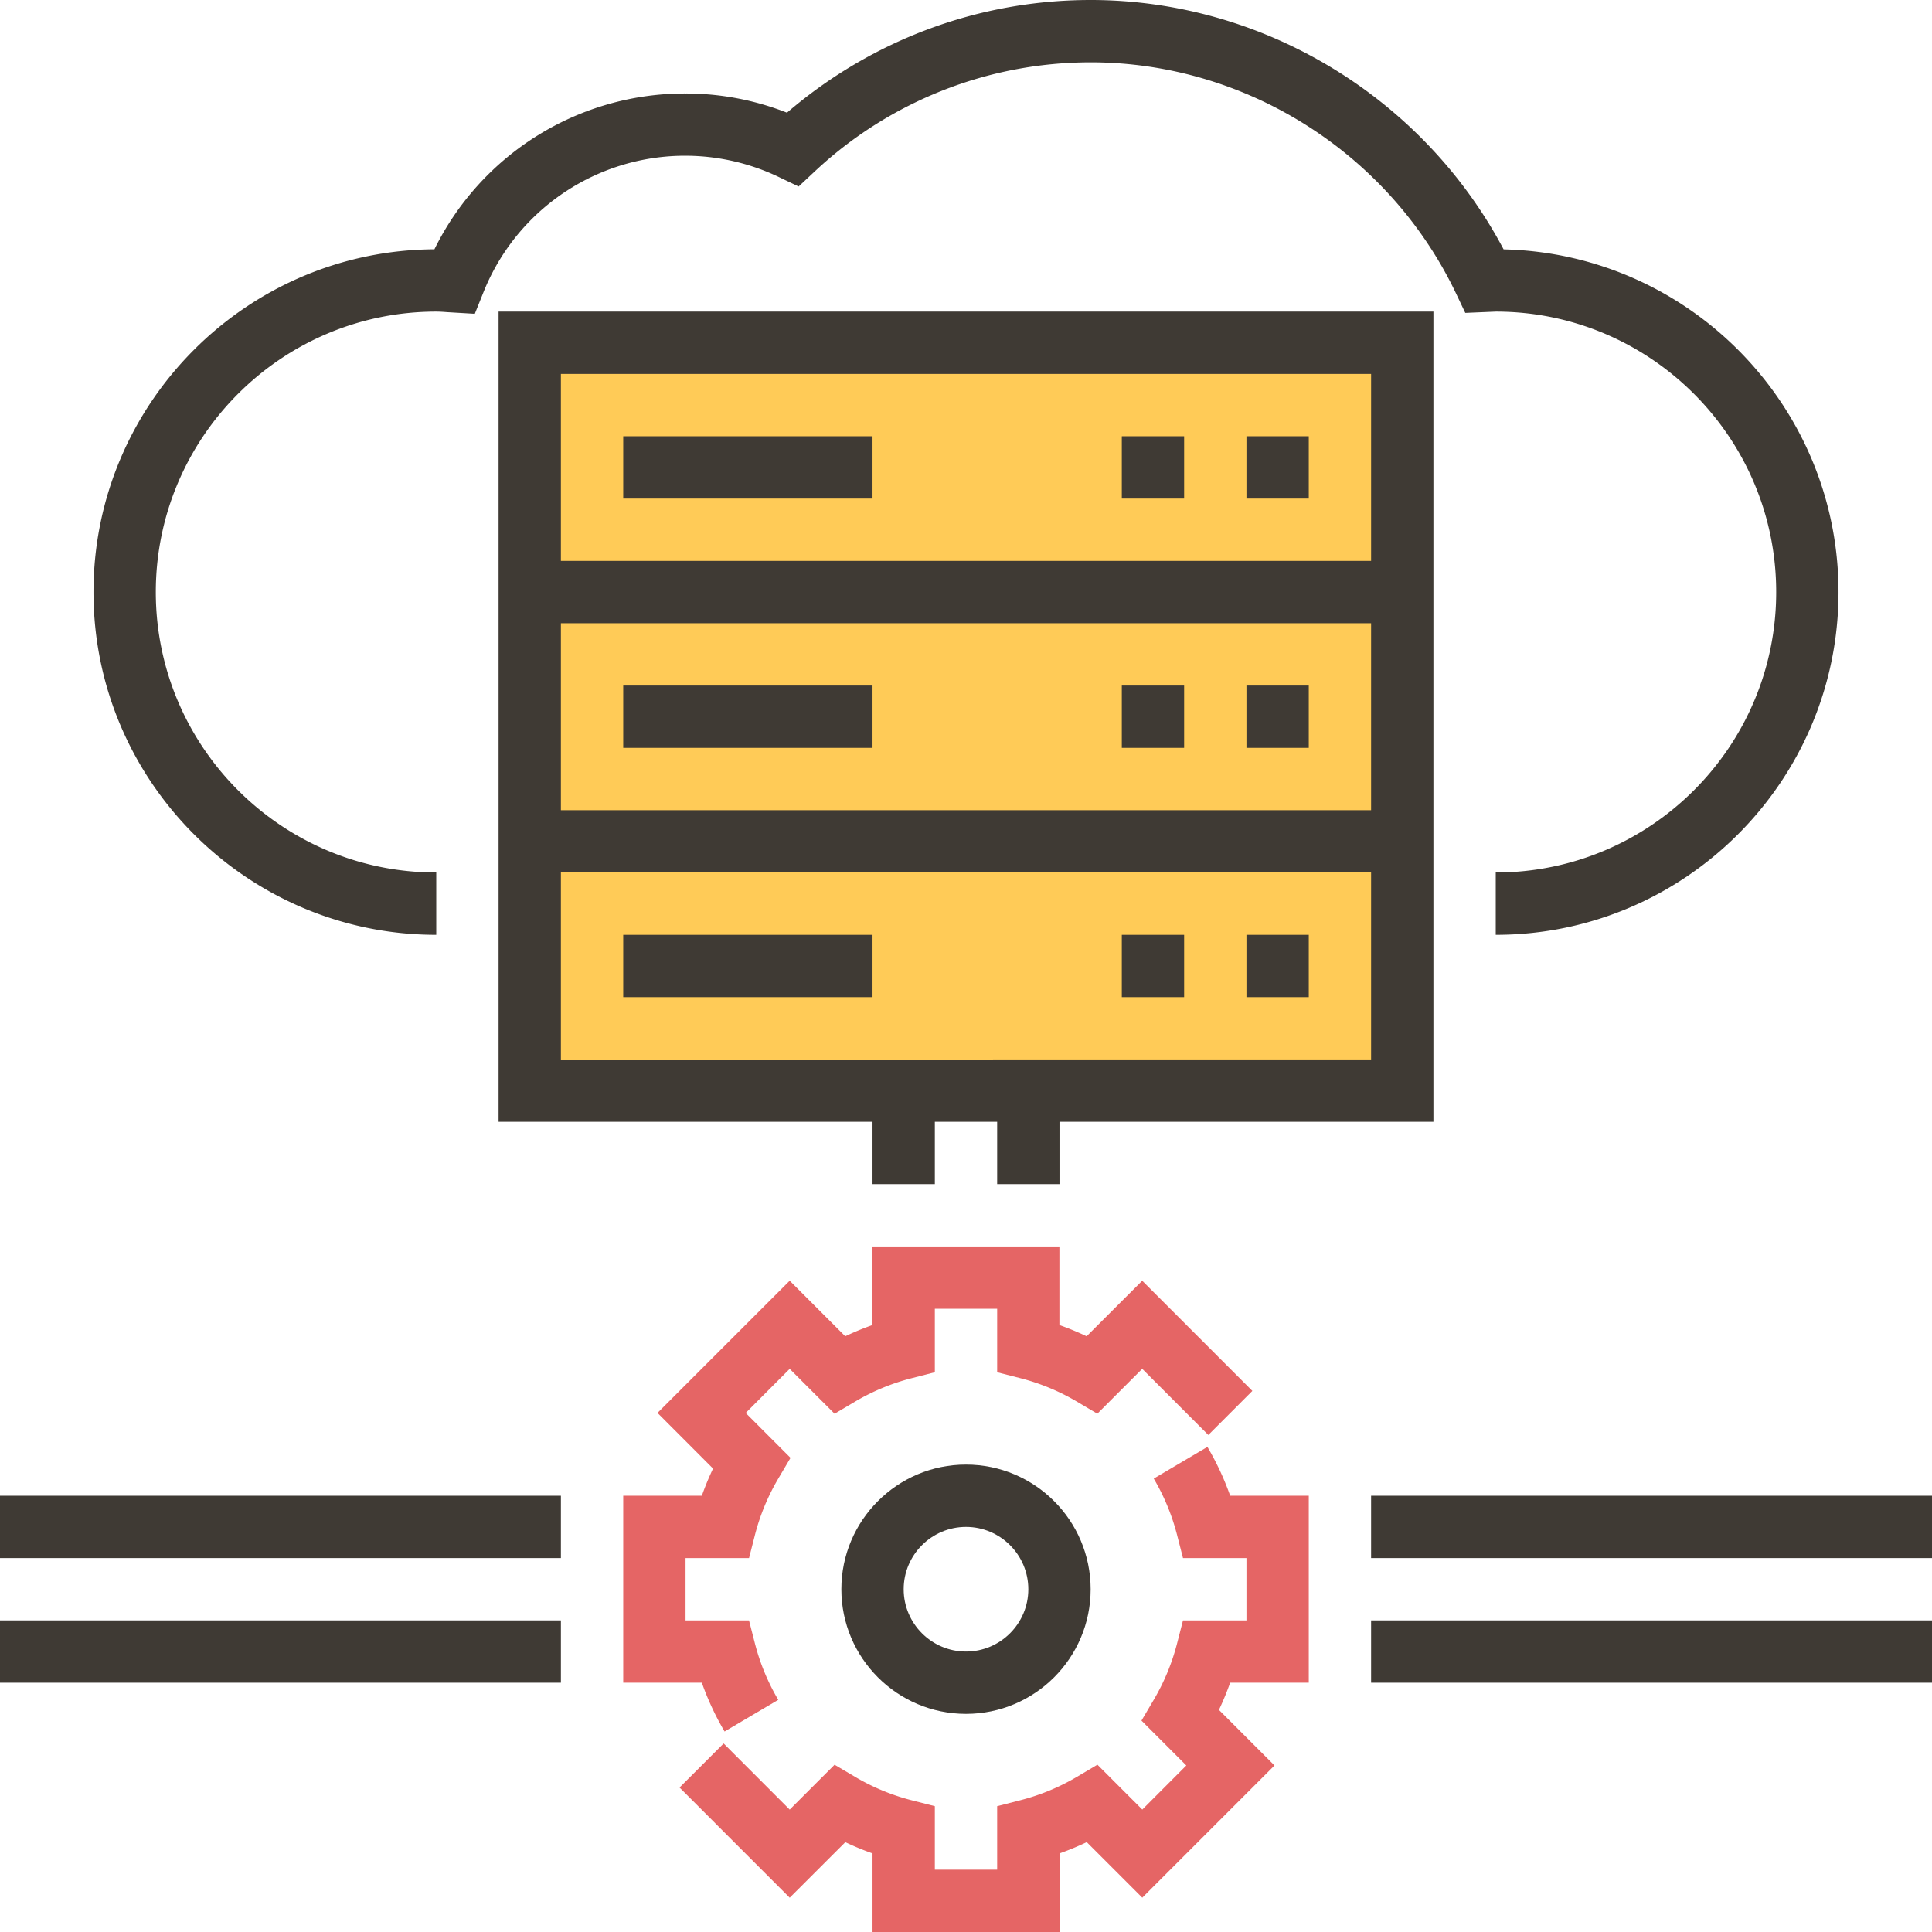 <svg xmlns="http://www.w3.org/2000/svg" viewBox="0 0 496 496"><path fill="#ffcb57" d="M136 88h224v192H136z"/><g fill="#e56565"><path d="M272 496h-48v-20.18a72 72 0 0 1-6.98-2.88l-14.28 14.26-28.28-28.29 11.32-11.31 16.96 16.98 11.52-11.52 5.35 3.16a55.67 55.67 0 0 0 14.39 5.95l6 1.53V480h16v-16.3l6-1.54a55.67 55.67 0 0 0 14.4-5.95l5.34-3.16 11.52 11.52 11.3-11.32-11.51-11.52 3.15-5.34a55.72 55.72 0 0 0 5.97-14.4l1.54-5.99H320v-16h-16.29l-1.54-6a55.72 55.72 0 0 0-5.97-14.4l13.78-8.14a71.94 71.94 0 0 1 5.84 12.53H336v48h-20.18a74.96 74.96 0 0 1-2.88 6.99l14.26 14.27-33.94 33.94L279 472.93a72 72 0 0 1-6.98 2.89V496H272zM186.02 444.53a71.94 71.94 0 0 1-5.84-12.53H160v-48h20.18a74.96 74.96 0 0 1 2.88-6.98l-14.26-14.28 33.94-33.94L217 343.06a72 72 0 0 1 6.98-2.88V320h48v20.18a72 72 0 0 1 6.99 2.88l14.27-14.26 28.28 28.29-11.31 11.31-16.97-16.98-11.52 11.52-5.35-3.16a55.67 55.67 0 0 0-14.39-5.95L256 352.3V336h-16v16.3l-6 1.54a55.67 55.67 0 0 0-14.4 5.95l-5.34 3.16-11.52-11.52-11.3 11.32 11.51 11.52-3.15 5.34a55.72 55.72 0 0 0-5.97 14.4L192.3 400H176v16h16.29l1.54 6a55.72 55.72 0 0 0 5.97 14.4l-13.78 8.13z"/></g><g fill="#3f3a34"><path d="M320 112h16v16h-16zM288 112h16v16h-16zM160 112h64v16h-64zM320 176h16v16h-16zM288 176h16v16h-16zM160 176h64v16h-64zM320 240h16v16h-16zM288 240h16v16h-16zM160 240h64v16h-64zM0 384h144v16H0zM0 416h144v16H0zM352 416h144v16H352zM352 384h144v16H352z"/><path d="M272 304v-16h96V80H128v208h96v16h16v-16h16v16h16zm80-96H144v-48h208v48zm0-112v48H144V96h208zM144 224h208v48H144v-48zM248 376c-17.65 0-32 14.35-32 32s14.35 32 32 32 32-14.35 32-32-14.35-32-32-32zm0 48c-8.82 0-16-7.18-16-16s7.18-16 16-16 16 7.18 16 16-7.18 16-16 16z"/><path d="M112 240v-16c-39.7 0-72-32.3-72-72s32.3-72 72-72c.94 0 1.87.07 2.8.14l7.1.42 2.14-5.34a55.74 55.74 0 0 1 76.06-29.7l4.93 2.36 4-3.74A103.57 103.57 0 0 1 280 16c39.9 0 76.77 23.38 93.92 59.57l2.26 4.76L384 80c39.7 0 72 32.3 72 72s-32.3 72-72 72v16c48.52 0 88-39.48 88-88 0-47.85-38.38-86.9-85.98-87.98C365.34 24.97 324.3 0 280 0c-28.7 0-56.18 10.23-77.96 28.93A70.94 70.94 0 0 0 176 24a71.63 71.63 0 0 0-64.47 40C63.23 64.26 24 103.63 24 152c0 48.52 39.48 88 88 88z"/></g></svg>